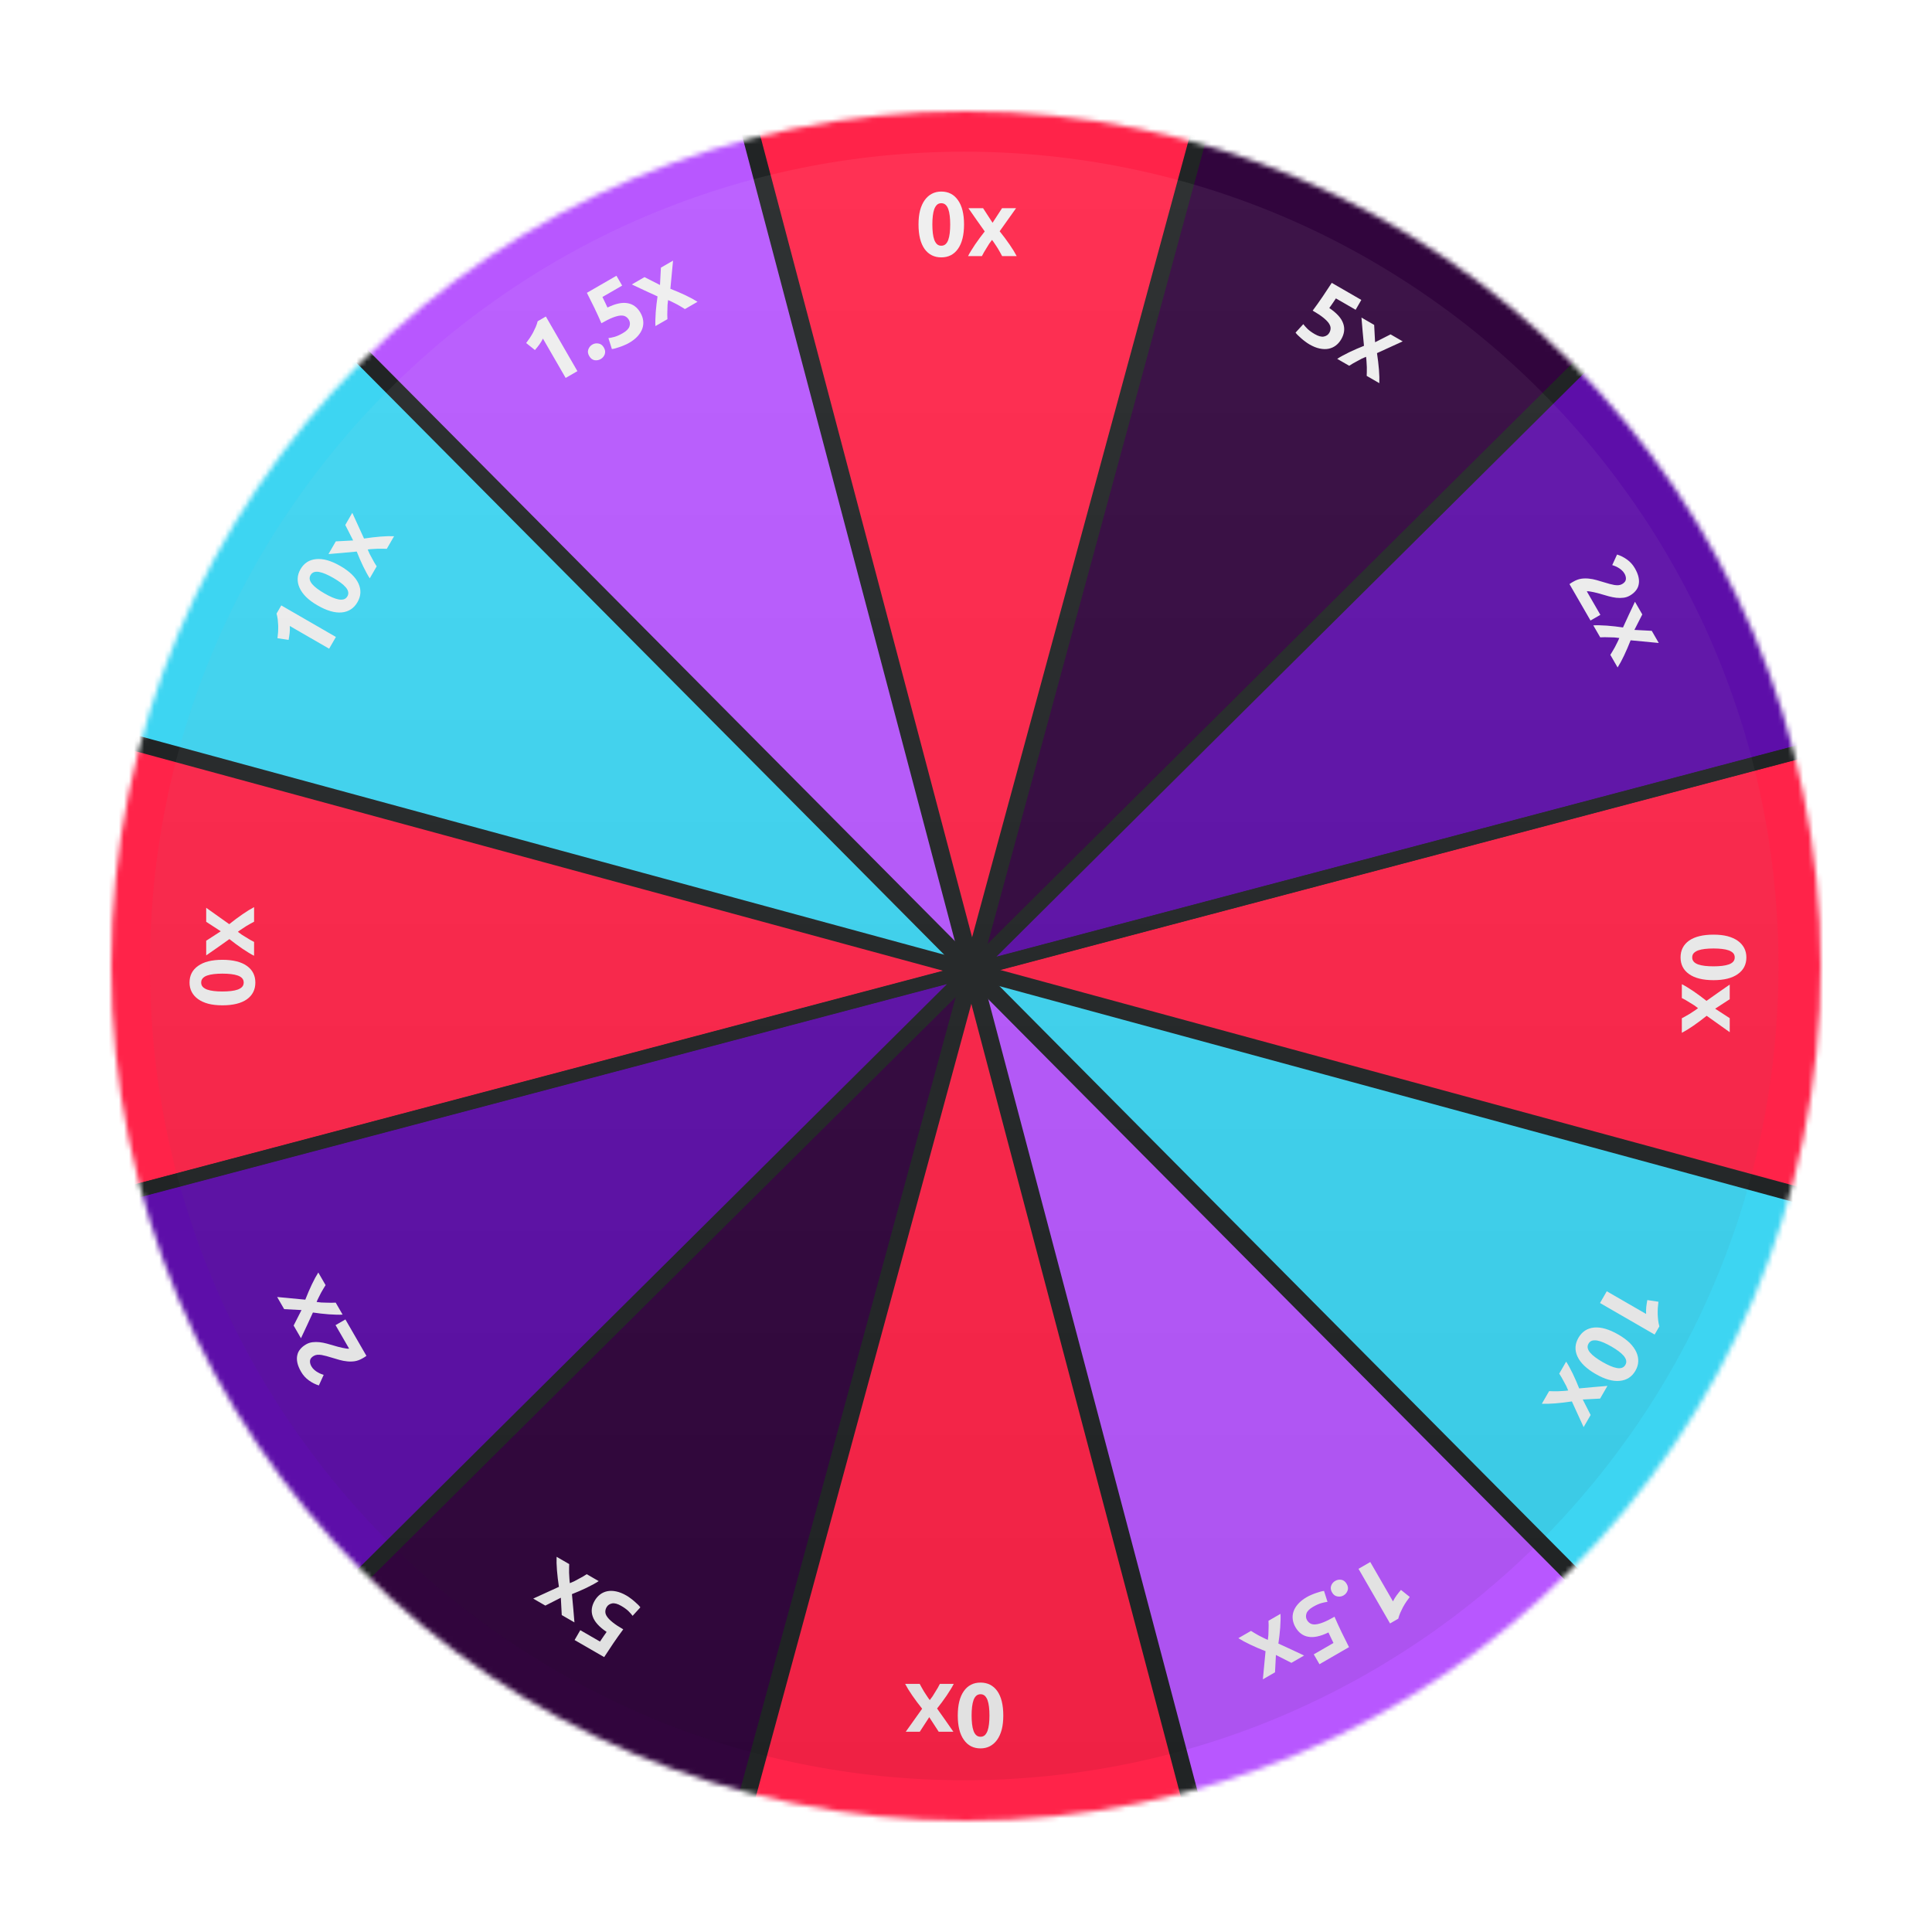<svg width="382" height="382" viewBox="0 0 382 382" fill="none" xmlns="http://www.w3.org/2000/svg">
<g clip-path="url(#clip0_12_56)">
<mask id="mask0_12_56" style="mask-type:alpha" maskUnits="userSpaceOnUse" x="22" y="22" width="338" height="338">
<circle cx="191" cy="191" r="169" fill="#D9D9D9"/>
</mask>
<g mask="url(#mask0_12_56)">
<path d="M240.844 11.345L324.594 60.091L191.751 192.002L240.844 11.345Z" fill="#31053D"/>
<path d="M324.594 60.091L372.755 144.188L191.751 192.002L324.594 60.091Z" fill="#5D0EA9"/>
<path d="M323.662 324.845L372.408 241.095L191.751 192.002L323.662 324.845Z" fill="#3DD5F2"/>
<path d="M239.565 373.007L323.662 324.845L191.751 192.002L239.565 373.007Z" fill="#B857FF"/>
<path d="M142.657 372.66L58.907 323.913L191.751 192.002L142.657 372.66Z" fill="#31053D"/>
<path d="M58.907 323.913L10.746 239.816L191.751 192.002L58.907 323.913Z" fill="#5D0EA9"/>
<path d="M59.84 59.159L11.093 142.909L191.751 192.002L59.84 59.159Z" fill="#3DD5F2"/>
<path d="M143.937 10.998L59.84 59.159L191.751 192.002L143.937 10.998Z" fill="#B857FF"/>
<path d="M372.755 144.188L372.408 241.095L191.751 192.002L372.755 144.188Z" fill="#FF2349"/>
<path d="M239.565 373.007L142.657 372.66L191.751 192.002L239.565 373.007Z" fill="#FF2349"/>
<path d="M10.746 239.816L11.093 142.909L191.751 192.002L10.746 239.816Z" fill="#FF2349"/>
<path d="M143.937 10.998L240.844 11.345L191.751 192.002L143.937 10.998Z" fill="#FF2349"/>
<g filter="url(#filter0_f_12_56)">
<path d="M322.459 325.53L323.161 324.314L324.372 323.62L323.863 323.099L371.029 242.078L371.735 242.259L371.731 240.863L372.432 239.648L371.726 239.467L372.043 145.723L372.733 145.538L372.039 144.327L372.035 142.931L371.344 143.116L324.774 61.811L325.295 61.301L324.079 60.599L323.385 59.388L322.864 59.898L241.837 12.728L242.018 12.022L240.621 12.026L239.406 11.324L239.225 12.03L145.516 11.697L145.332 11.007L144.12 11.701L142.724 11.705L142.909 12.396L61.565 58.969L61.056 58.448L60.354 59.664L59.143 60.358L59.653 60.879L12.486 141.9L11.78 141.719L11.785 143.115L11.083 144.33L11.789 144.511L11.472 238.255L10.782 238.44L11.476 239.651L11.481 241.047L12.171 240.862L58.752 322.206L58.231 322.715L59.446 323.417L60.141 324.628L60.662 324.119L141.689 371.288L141.508 371.994L142.904 371.99L144.12 372.692L144.3 371.986L238.047 372.309L238.232 372.999L239.444 372.305L240.84 372.301L240.655 371.61L321.998 325.037L322.508 325.558L322.459 325.53ZM321.904 321.158L196.241 194.61L368.316 241.387L321.88 321.144L321.904 321.158ZM369.369 146.481L369.038 238.79L196.963 192.012L217.013 186.702L369.369 146.481V146.481ZM368.671 143.873L216.314 184.095L196.264 189.405L322.808 63.755L368.685 143.849L368.671 143.873ZM320.923 61.856L194.378 187.506L197.511 175.961L241.122 15.427L320.884 61.866L320.923 61.856ZM238.548 14.719L194.937 175.253L191.805 186.798L146.236 14.381L238.548 14.719V14.719ZM143.628 15.08L189.173 187.483L63.51 60.935L143.628 15.08ZM187.274 189.368L15.185 142.615L61.635 62.834L187.299 189.382L187.274 189.368ZM171.283 187.817L186.553 191.966L14.146 237.497L14.477 145.188L171.283 187.817V187.817ZM14.845 240.104L187.251 194.573L60.707 320.223L14.831 240.129L14.845 240.104ZM62.593 322.122L189.137 196.472L142.369 368.537L62.582 322.083L62.593 322.122ZM237.28 369.597L144.967 369.259L190.514 201.61L191.71 197.18L195.748 212.475L237.255 369.583L237.28 369.597ZM239.887 368.898L198.379 211.791L194.342 196.495L320.005 323.043L239.911 368.912L239.887 368.898Z" fill="#212425"/>
</g>
<g filter="url(#filter1_f_12_56)">
<path d="M372.461 242.035V240.632L373.163 239.425L372.461 239.229L372.798 145.48L373.5 145.283L372.798 144.076V142.673L372.096 142.869L325.499 61.527L326.004 61.021L324.797 60.32L324.096 59.113L323.59 59.618L242.606 12.491L242.803 11.789H241.399L240.192 11.087L239.996 11.789L146.239 11.452L146.043 10.751L144.836 11.452H143.432L143.629 12.154L62.308 58.72L61.803 58.215L61.101 59.421L59.894 60.123L60.399 60.628L13.24 141.634L12.539 141.438V142.841L11.837 144.048L12.539 144.245L12.202 237.993L11.5 238.19L12.202 239.397V240.8L12.904 240.604L59.501 321.946L58.996 322.452L60.203 323.153L60.904 324.36L61.41 323.855L142.422 371.01L142.225 371.712H143.629L144.836 372.414L145.032 371.712L238.789 372.049L238.985 372.751L240.192 372.049H241.596L241.399 371.347L322.748 324.753L323.253 325.259L323.955 324.052L325.162 323.35L324.657 322.845L371.816 241.839L372.518 242.035H372.461ZM369.795 238.527L197.693 191.765L370.103 146.237L369.767 238.527H369.795ZM323.562 63.519L369.43 143.627L197.019 189.154L211.728 174.531L323.562 63.519V63.519ZM321.653 61.611L209.82 172.622L195.111 187.246L241.876 15.157L321.653 61.583V61.611ZM239.294 14.456L192.528 186.544L189.468 174.98L146.969 14.147L239.266 14.484L239.294 14.456ZM144.387 14.82L186.886 175.653L189.946 187.217L64.273 60.684L144.387 14.82V14.82ZM62.364 62.593L188.009 189.126L15.907 142.364L62.364 62.593ZM187.307 191.708L14.897 237.264L15.233 144.946L187.335 191.708H187.307ZM172.682 198.361L187.981 194.319L61.438 319.954L15.57 239.846L172.682 198.361V198.361ZM63.347 321.862L189.889 196.228L143.124 368.316L63.347 321.89V321.862ZM145.706 369.017L192.472 196.929L238.003 369.326L145.678 368.989L145.706 369.017ZM320.727 322.789L240.613 368.653L196.233 200.69L195.054 196.256L206.199 207.483L320.699 322.789H320.727ZM322.636 320.88L208.135 205.574L196.991 194.347L369.093 241.109L322.664 320.88H322.636Z" fill="#212425"/>
</g>
<path d="M190.612 44.373C190.612 46.474 190.21 48.087 189.406 49.215C188.614 50.331 187.516 50.889 186.112 50.889C184.708 50.889 183.604 50.331 182.8 49.215C182.008 48.087 181.612 46.474 181.612 44.373C181.612 43.33 181.714 42.406 181.918 41.602C182.134 40.797 182.44 40.12 182.836 39.568C183.232 39.016 183.706 38.596 184.258 38.307C184.81 38.019 185.428 37.876 186.112 37.876C187.516 37.876 188.614 38.44 189.406 39.568C190.21 40.684 190.612 42.285 190.612 44.373ZM187.876 44.373C187.876 43.749 187.846 43.185 187.786 42.681C187.726 42.166 187.63 41.721 187.498 41.349C187.366 40.977 187.186 40.69 186.958 40.486C186.73 40.282 186.448 40.179 186.112 40.179C185.776 40.179 185.494 40.282 185.266 40.486C185.05 40.69 184.87 40.977 184.726 41.349C184.594 41.721 184.498 42.166 184.438 42.681C184.378 43.185 184.348 43.749 184.348 44.373C184.348 44.998 184.378 45.568 184.438 46.084C184.498 46.599 184.594 47.044 184.726 47.416C184.87 47.788 185.05 48.075 185.266 48.279C185.494 48.483 185.776 48.586 186.112 48.586C186.448 48.586 186.73 48.483 186.958 48.279C187.186 48.075 187.366 47.788 187.498 47.416C187.63 47.044 187.726 46.599 187.786 46.084C187.846 45.568 187.876 44.998 187.876 44.373ZM196.252 44.05L198.124 41.169H200.896L197.656 45.724C198.376 46.623 199.03 47.499 199.618 48.352C200.206 49.203 200.674 49.965 201.022 50.638H198.142C198.046 50.458 197.926 50.236 197.782 49.971C197.638 49.696 197.476 49.413 197.296 49.126C197.116 48.825 196.924 48.532 196.72 48.243C196.528 47.944 196.336 47.673 196.144 47.434C195.964 47.661 195.778 47.913 195.586 48.19C195.406 48.465 195.232 48.748 195.064 49.035C194.896 49.312 194.728 49.587 194.56 49.864C194.404 50.139 194.266 50.398 194.146 50.638H191.41C191.554 50.337 191.752 49.983 192.004 49.575C192.256 49.167 192.526 48.748 192.814 48.316C193.114 47.871 193.426 47.434 193.75 47.002C194.074 46.557 194.392 46.144 194.704 45.759C194.164 45.004 193.624 44.242 193.084 43.474C192.544 42.694 192.01 41.925 191.482 41.169H194.38L196.252 44.05Z" fill="#EFEFEF"/>
<path d="M262.829 65.809C263.003 65.507 263.089 65.203 263.086 64.897C263.089 64.58 262.969 64.247 262.726 63.899C262.484 63.551 262.106 63.174 261.593 62.767C261.079 62.36 260.397 61.91 259.545 61.418C260.217 60.518 260.877 59.59 261.526 58.634C262.175 57.678 262.772 56.776 263.318 55.927L269.163 59.302L268.038 61.251L264.141 59.001C263.904 59.363 263.668 59.711 263.433 60.047C263.215 60.378 263.015 60.664 262.833 60.906C264.291 61.886 265.201 62.889 265.564 63.916C265.943 64.939 265.821 65.991 265.197 67.072C264.909 67.571 264.554 67.982 264.131 68.306C263.708 68.63 263.23 68.846 262.697 68.954C262.164 69.062 261.576 69.048 260.933 68.913C260.301 68.783 259.627 68.512 258.91 68.098C258.629 67.936 258.345 67.744 258.057 67.522C257.774 67.317 257.505 67.099 257.25 66.869C256.999 66.655 256.778 66.451 256.585 66.257C256.392 66.062 256.252 65.898 256.163 65.763L257.691 64.089C257.885 64.353 258.162 64.666 258.522 65.026C258.888 65.376 259.367 65.722 259.959 66.064C260.676 66.478 261.277 66.638 261.761 66.543C262.251 66.438 262.607 66.193 262.829 65.809ZM271.885 67.67L274.946 66.112L277.346 67.498L272.263 69.821C272.437 70.961 272.565 72.046 272.649 73.078C272.732 74.11 272.756 75.004 272.722 75.76L270.227 74.32C270.234 74.116 270.241 73.864 270.249 73.563C270.262 73.252 270.263 72.927 270.251 72.588C270.245 72.238 270.226 71.887 270.193 71.536C270.177 71.18 270.145 70.85 270.099 70.546C269.829 70.654 269.542 70.779 269.238 70.922C268.944 71.071 268.652 71.228 268.363 71.394C268.079 71.549 267.796 71.704 267.512 71.859C267.239 72.02 266.991 72.174 266.767 72.322L264.397 70.954C264.672 70.766 265.02 70.559 265.443 70.331C265.865 70.104 266.309 69.875 266.774 69.645C267.256 69.411 267.745 69.187 268.242 68.975C268.744 68.753 269.227 68.553 269.689 68.377C269.599 67.452 269.513 66.522 269.429 65.587C269.351 64.641 269.273 63.709 269.194 62.791L271.703 64.24L271.885 67.67Z" fill="#EFEFEF"/>
<path d="M322.257 117.765C321.862 117.993 321.438 118.134 320.984 118.188C320.53 118.242 320.06 118.244 319.573 118.192C319.096 118.135 318.612 118.04 318.12 117.908C317.629 117.777 317.156 117.641 316.701 117.502C316.465 117.43 316.2 117.354 315.905 117.275C315.626 117.201 315.346 117.134 315.063 117.076C314.779 117.018 314.516 116.969 314.272 116.93C314.044 116.895 313.869 116.892 313.747 116.921L316.429 121.566L314.48 122.691L310.322 115.489C310.425 115.403 310.564 115.308 310.741 115.206C310.917 115.104 311.042 115.032 311.115 114.99C311.614 114.702 312.116 114.516 312.622 114.432C313.133 114.358 313.641 114.349 314.144 114.405C314.658 114.455 315.164 114.551 315.661 114.693C316.165 114.846 316.666 114.993 317.164 115.135C317.547 115.247 317.905 115.351 318.239 115.45C318.583 115.542 318.902 115.614 319.196 115.667C319.499 115.713 319.777 115.726 320.029 115.705C320.29 115.679 320.525 115.606 320.733 115.486C321.19 115.222 321.437 114.906 321.475 114.538C321.512 114.17 321.419 113.794 321.197 113.409C321.035 113.129 320.835 112.891 320.598 112.695C320.377 112.504 320.144 112.341 319.899 112.205C319.671 112.074 319.452 111.971 319.244 111.898C319.045 111.818 318.889 111.763 318.774 111.732L319.729 109.643C320.419 109.854 321.073 110.183 321.692 110.63C322.326 111.081 322.844 111.655 323.246 112.351C323.612 112.985 323.855 113.572 323.973 114.114C324.092 114.655 324.1 115.149 323.998 115.596C323.912 116.047 323.716 116.452 323.409 116.809C323.119 117.17 322.735 117.489 322.257 117.765ZM323.159 124.547L326.589 124.728L327.975 127.129L322.411 126.6C321.992 127.674 321.56 128.678 321.116 129.613C320.672 130.548 320.246 131.335 319.838 131.972L318.398 129.478C318.506 129.305 318.639 129.09 318.795 128.833C318.962 128.57 319.126 128.289 319.285 127.989C319.455 127.683 319.613 127.37 319.761 127.049C319.925 126.733 320.062 126.432 320.174 126.146C319.887 126.104 319.576 126.069 319.241 126.04C318.911 126.022 318.58 126.013 318.247 126.011C317.924 126.004 317.601 125.996 317.278 125.989C316.961 125.992 316.668 126.001 316.4 126.017L315.032 123.648C315.364 123.623 315.77 123.617 316.249 123.631C316.729 123.645 317.227 123.669 317.745 123.703C318.28 123.741 318.815 123.792 319.351 123.856C319.898 123.915 320.415 123.983 320.904 124.062C321.289 123.216 321.679 122.367 322.074 121.516C322.479 120.658 322.877 119.811 323.268 118.976L324.717 121.486L323.159 124.547Z" fill="#EFEFEF"/>
<path d="M338.801 193.801C336.701 193.801 335.087 193.399 333.959 192.595C332.843 191.803 332.285 190.705 332.285 189.301C332.285 187.897 332.843 186.793 333.959 185.989C335.087 185.197 336.701 184.801 338.801 184.801C339.845 184.801 340.769 184.903 341.573 185.107C342.377 185.323 343.055 185.629 343.607 186.025C344.159 186.421 344.579 186.895 344.867 187.447C345.155 187.999 345.299 188.617 345.299 189.301C345.299 190.705 344.735 191.803 343.607 192.595C342.491 193.399 340.889 193.801 338.801 193.801ZM338.801 191.065C339.425 191.065 339.989 191.035 340.493 190.975C341.009 190.915 341.453 190.819 341.825 190.687C342.197 190.555 342.485 190.375 342.689 190.147C342.893 189.919 342.995 189.637 342.995 189.301C342.995 188.965 342.893 188.683 342.689 188.455C342.485 188.239 342.197 188.059 341.825 187.915C341.453 187.783 341.009 187.687 340.493 187.627C339.989 187.567 339.425 187.537 338.801 187.537C338.177 187.537 337.607 187.567 337.091 187.627C336.575 187.687 336.131 187.783 335.759 187.915C335.387 188.059 335.099 188.239 334.895 188.455C334.691 188.683 334.589 188.965 334.589 189.301C334.589 189.637 334.691 189.919 334.895 190.147C335.099 190.375 335.387 190.555 335.759 190.687C336.131 190.819 336.575 190.915 337.091 190.975C337.607 191.035 338.177 191.065 338.801 191.065ZM339.125 199.442L342.005 201.314L342.005 204.086L337.451 200.846C336.551 201.566 335.675 202.22 334.823 202.808C333.971 203.396 333.209 203.864 332.537 204.212L332.537 201.332C332.717 201.236 332.939 201.116 333.203 200.972C333.479 200.828 333.761 200.666 334.049 200.486C334.349 200.306 334.643 200.114 334.931 199.91C335.231 199.718 335.501 199.526 335.741 199.334C335.513 199.154 335.261 198.968 334.985 198.776C334.709 198.596 334.427 198.422 334.139 198.254C333.863 198.086 333.587 197.918 333.311 197.75C333.035 197.594 332.777 197.456 332.537 197.336L332.537 194.6C332.837 194.744 333.191 194.942 333.599 195.194C334.007 195.446 334.427 195.716 334.859 196.004C335.303 196.304 335.741 196.616 336.173 196.94C336.617 197.264 337.031 197.582 337.415 197.894C338.171 197.354 338.933 196.814 339.701 196.274C340.481 195.734 341.249 195.2 342.005 194.672L342.005 197.57L339.125 199.442Z" fill="#EFEFEF"/>
<path d="M327.911 257.384C327.862 257.758 327.822 258.15 327.792 258.563C327.766 258.991 327.757 259.415 327.764 259.835C327.782 260.261 327.813 260.674 327.859 261.075C327.909 261.492 327.988 261.883 328.095 262.25L327.159 263.871L316.356 257.634L317.697 255.312L325.476 259.803C325.448 259.371 325.457 258.912 325.502 258.425C325.558 257.945 325.628 257.487 325.714 257.051L327.911 257.384ZM315.487 271.668C313.668 270.618 312.471 269.463 311.896 268.203C311.326 266.959 311.392 265.729 312.094 264.513C312.796 263.297 313.831 262.62 315.199 262.482C316.572 262.36 318.168 262.824 319.987 263.874C320.891 264.396 321.64 264.946 322.234 265.525C322.823 266.114 323.257 266.718 323.537 267.337C323.817 267.956 323.944 268.576 323.917 269.199C323.89 269.821 323.706 270.428 323.364 271.02C322.662 272.236 321.625 272.905 320.252 273.027C318.883 273.165 317.295 272.712 315.487 271.668ZM316.855 269.299C317.395 269.611 317.899 269.867 318.365 270.067C318.842 270.273 319.274 270.412 319.663 270.483C320.051 270.555 320.39 270.543 320.681 270.448C320.972 270.352 321.201 270.159 321.369 269.868C321.537 269.577 321.59 269.282 321.527 268.982C321.458 268.693 321.299 268.394 321.049 268.083C320.792 267.783 320.456 267.477 320.039 267.167C319.633 266.863 319.159 266.555 318.619 266.243C318.078 265.931 317.57 265.672 317.093 265.466C316.616 265.26 316.183 265.122 315.795 265.05C315.401 264.989 315.062 265 314.777 265.085C314.486 265.181 314.257 265.374 314.089 265.665C313.921 265.956 313.868 266.251 313.931 266.551C313.994 266.85 314.153 267.15 314.409 267.45C314.665 267.751 315.002 268.056 315.419 268.366C315.836 268.676 316.314 268.987 316.855 269.299ZM312.947 276.715L314.505 279.776L313.119 282.177L310.795 277.094C309.656 277.267 308.57 277.396 307.538 277.479C306.507 277.562 305.613 277.587 304.857 277.552L306.297 275.058C306.501 275.065 306.753 275.072 307.053 275.079C307.365 275.092 307.69 275.093 308.029 275.081C308.379 275.075 308.73 275.056 309.081 275.023C309.437 275.007 309.767 274.976 310.07 274.93C309.963 274.66 309.838 274.373 309.695 274.068C309.546 273.774 309.389 273.483 309.223 273.193C309.068 272.91 308.913 272.626 308.758 272.343C308.597 272.07 308.443 271.821 308.295 271.597L309.663 269.228C309.851 269.502 310.058 269.851 310.285 270.273C310.513 270.695 310.742 271.139 310.972 271.605C311.206 272.086 311.429 272.576 311.642 273.072C311.864 273.575 312.064 274.057 312.24 274.519C313.165 274.43 314.095 274.343 315.03 274.259C315.975 274.182 316.908 274.103 317.826 274.024L316.377 276.534L312.947 276.715Z" fill="#EFEFEF"/>
<path d="M278.74 315.751C278.511 316.05 278.28 316.37 278.048 316.712C277.811 317.07 277.591 317.433 277.387 317.8C277.19 318.177 277.01 318.551 276.85 318.921C276.685 319.307 276.557 319.686 276.466 320.057L274.845 320.993L268.608 310.19L270.931 308.849L275.422 316.627C275.614 316.24 275.851 315.846 276.133 315.448C276.422 315.059 276.712 314.698 277.004 314.363L278.74 315.751ZM263.374 314.853C263.104 314.386 263.048 313.94 263.206 313.517C263.359 313.11 263.622 312.798 263.996 312.582C264.37 312.366 264.777 312.291 265.216 312.356C265.651 312.437 266.004 312.712 266.274 313.179C266.544 313.647 266.602 314.084 266.449 314.491C266.292 314.915 266.026 315.235 265.652 315.451C265.278 315.667 264.874 315.734 264.439 315.652C263.999 315.587 263.644 315.321 263.374 314.853ZM258.418 320.313C258.592 320.614 258.813 320.84 259.08 320.991C259.353 321.152 259.701 321.214 260.124 321.178C260.546 321.142 261.062 321.004 261.671 320.763C262.28 320.522 263.011 320.155 263.863 319.663C264.307 320.696 264.78 321.732 265.284 322.772C265.787 323.811 266.27 324.78 266.732 325.677L260.887 329.052L259.762 327.103L263.659 324.853C263.463 324.467 263.279 324.088 263.107 323.717C262.929 323.362 262.781 323.046 262.663 322.768C261.085 323.54 259.761 323.826 258.69 323.627C257.615 323.444 256.765 322.813 256.141 321.732C255.853 321.233 255.674 320.72 255.605 320.191C255.535 319.663 255.587 319.141 255.761 318.626C255.934 318.11 256.24 317.608 256.678 317.119C257.106 316.636 257.679 316.188 258.396 315.774C258.677 315.612 258.985 315.462 259.321 315.323C259.64 315.181 259.963 315.056 260.29 314.951C260.601 314.841 260.888 314.751 261.153 314.681C261.418 314.611 261.63 314.572 261.791 314.562L262.477 316.723C262.151 316.758 261.742 316.842 261.25 316.974C260.764 317.116 260.225 317.358 259.633 317.7C258.916 318.114 258.477 318.554 258.317 319.021C258.163 319.498 258.196 319.928 258.418 320.313ZM252.279 327.224L252.098 330.655L249.697 332.041L250.226 326.477C249.153 326.057 248.148 325.626 247.213 325.182C246.278 324.738 245.492 324.312 244.854 323.904L247.349 322.464C247.522 322.572 247.737 322.704 247.993 322.861C248.256 323.028 248.537 323.191 248.837 323.35C249.143 323.52 249.456 323.679 249.777 323.826C250.093 323.99 250.395 324.128 250.681 324.24C250.723 323.952 250.758 323.641 250.786 323.306C250.804 322.977 250.814 322.646 250.815 322.312C250.823 321.989 250.83 321.666 250.838 321.343C250.835 321.026 250.825 320.734 250.809 320.466L253.179 319.098C253.204 319.43 253.209 319.835 253.195 320.315C253.181 320.794 253.157 321.293 253.124 321.811C253.086 322.345 253.035 322.881 252.97 323.417C252.912 323.963 252.843 324.481 252.765 324.97C253.611 325.354 254.459 325.744 255.311 326.139C256.169 326.545 257.015 326.943 257.85 327.334L255.341 328.783L252.279 327.224Z" fill="#EFEFEF"/>
<path d="M189.373 339.201C189.373 337.101 189.775 335.487 190.579 334.359C191.371 333.243 192.469 332.685 193.873 332.685C195.277 332.685 196.381 333.243 197.185 334.359C197.977 335.487 198.373 337.101 198.373 339.201C198.373 340.245 198.271 341.169 198.067 341.973C197.851 342.777 197.545 343.455 197.149 344.007C196.753 344.559 196.279 344.979 195.727 345.267C195.175 345.555 194.557 345.699 193.873 345.699C192.469 345.699 191.371 345.135 190.579 344.007C189.775 342.891 189.373 341.289 189.373 339.201ZM192.109 339.201C192.109 339.825 192.139 340.389 192.199 340.893C192.259 341.409 192.355 341.853 192.487 342.225C192.619 342.597 192.799 342.885 193.027 343.089C193.255 343.293 193.537 343.395 193.873 343.395C194.209 343.395 194.491 343.293 194.719 343.089C194.935 342.885 195.115 342.597 195.259 342.225C195.391 341.853 195.487 341.409 195.547 340.893C195.607 340.389 195.637 339.825 195.637 339.201C195.637 338.577 195.607 338.007 195.547 337.491C195.487 336.975 195.391 336.531 195.259 336.159C195.115 335.787 194.935 335.499 194.719 335.295C194.491 335.091 194.209 334.989 193.873 334.989C193.537 334.989 193.255 335.091 193.027 335.295C192.799 335.499 192.619 335.787 192.487 336.159C192.355 336.531 192.259 336.975 192.199 337.491C192.139 338.007 192.109 338.577 192.109 339.201ZM183.733 339.525L181.861 342.405L179.089 342.405L182.329 337.851C181.609 336.951 180.955 336.075 180.367 335.223C179.779 334.371 179.311 333.609 178.963 332.937L181.843 332.937C181.939 333.117 182.059 333.339 182.203 333.603C182.347 333.879 182.509 334.161 182.689 334.449C182.869 334.749 183.061 335.043 183.265 335.331C183.457 335.631 183.649 335.901 183.841 336.141C184.021 335.913 184.207 335.661 184.399 335.385C184.579 335.109 184.753 334.827 184.921 334.539C185.089 334.263 185.257 333.987 185.425 333.711C185.581 333.435 185.719 333.177 185.839 332.937L188.575 332.937C188.431 333.237 188.233 333.591 187.981 333.999C187.729 334.407 187.459 334.827 187.171 335.259C186.871 335.703 186.559 336.141 186.235 336.573C185.911 337.017 185.593 337.431 185.281 337.815C185.821 338.571 186.361 339.333 186.901 340.101C187.441 340.881 187.975 341.649 188.503 342.405L185.605 342.405L183.733 339.525Z" fill="#EFEFEF"/>
<path d="M119.945 317.766C119.771 318.068 119.685 318.372 119.688 318.678C119.685 318.995 119.805 319.328 120.048 319.676C120.29 320.023 120.668 320.401 121.181 320.808C121.694 321.215 122.377 321.665 123.229 322.157C122.557 323.057 121.896 323.985 121.248 324.941C120.599 325.897 120.002 326.799 119.456 327.648L113.611 324.273L114.736 322.324L118.633 324.574C118.869 324.212 119.105 323.864 119.341 323.528C119.559 323.197 119.759 322.911 119.941 322.669C118.483 321.689 117.573 320.686 117.21 319.658C116.831 318.636 116.953 317.584 117.577 316.503C117.865 316.004 118.22 315.593 118.643 315.269C119.066 314.945 119.544 314.729 120.077 314.621C120.61 314.513 121.198 314.527 121.84 314.662C122.472 314.792 123.147 315.063 123.864 315.477C124.145 315.639 124.429 315.831 124.717 316.053C125 316.258 125.269 316.476 125.524 316.706C125.775 316.92 125.996 317.124 126.189 317.318C126.382 317.513 126.522 317.677 126.611 317.811L125.083 319.486C124.889 319.222 124.612 318.909 124.252 318.549C123.886 318.199 123.407 317.853 122.815 317.511C122.098 317.097 121.497 316.937 121.013 317.032C120.523 317.137 120.167 317.382 119.945 317.766ZM110.889 315.905L107.828 317.463L105.428 316.077L110.51 313.754C110.337 312.614 110.209 311.528 110.125 310.497C110.042 309.465 110.018 308.571 110.052 307.815L112.547 309.255C112.54 309.459 112.533 309.711 112.525 310.012C112.512 310.323 112.511 310.648 112.523 310.987C112.529 311.337 112.548 311.688 112.581 312.039C112.597 312.395 112.629 312.725 112.675 313.029C112.945 312.921 113.232 312.796 113.536 312.653C113.83 312.504 114.122 312.347 114.411 312.181C114.695 312.026 114.978 311.871 115.262 311.716C115.535 311.555 115.783 311.401 116.007 311.253L118.377 312.621C118.102 312.809 117.753 313.016 117.331 313.244C116.909 313.471 116.465 313.7 116 313.93C115.518 314.164 115.029 314.388 114.532 314.6C114.03 314.822 113.547 315.022 113.085 315.198C113.175 316.123 113.261 317.053 113.345 317.988C113.423 318.934 113.501 319.866 113.58 320.784L111.071 319.335L110.889 315.905Z" fill="#EFEFEF"/>
<path d="M60.517 265.81C60.912 265.582 61.336 265.441 61.79 265.387C62.244 265.333 62.714 265.331 63.201 265.383C63.678 265.44 64.162 265.535 64.653 265.667C65.145 265.798 65.618 265.934 66.073 266.073C66.308 266.145 66.574 266.221 66.869 266.3C67.147 266.374 67.428 266.441 67.711 266.499C67.995 266.557 68.258 266.606 68.502 266.645C68.73 266.68 68.905 266.683 69.027 266.654L66.345 262.009L68.294 260.884L72.452 268.085C72.349 268.172 72.21 268.267 72.033 268.369C71.856 268.471 71.732 268.543 71.659 268.585C71.16 268.873 70.658 269.059 70.152 269.143C69.641 269.217 69.133 269.226 68.63 269.17C68.116 269.12 67.61 269.024 67.112 268.882C66.609 268.729 66.108 268.582 65.61 268.44C65.227 268.328 64.869 268.223 64.535 268.125C64.191 268.033 63.872 267.961 63.578 267.908C63.275 267.862 62.997 267.849 62.745 267.87C62.483 267.896 62.249 267.969 62.041 268.089C61.584 268.353 61.336 268.669 61.299 269.037C61.262 269.405 61.355 269.781 61.577 270.166C61.739 270.446 61.938 270.684 62.176 270.88C62.397 271.071 62.63 271.234 62.875 271.37C63.103 271.501 63.322 271.604 63.53 271.677C63.729 271.757 63.885 271.812 64 271.843L63.045 273.932C62.355 273.721 61.7 273.392 61.082 272.945C60.448 272.494 59.929 271.92 59.528 271.224C59.161 270.59 58.919 270.003 58.801 269.461C58.682 268.92 58.674 268.426 58.776 267.979C58.862 267.528 59.058 267.123 59.365 266.766C59.655 266.405 60.039 266.086 60.517 265.81ZM59.615 259.028L56.185 258.847L54.799 256.446L60.363 256.975C60.782 255.901 61.214 254.897 61.658 253.962C62.102 253.027 62.528 252.24 62.935 251.603L64.375 254.097C64.268 254.27 64.135 254.485 63.979 254.742C63.812 255.005 63.648 255.286 63.489 255.586C63.319 255.892 63.161 256.205 63.013 256.526C62.849 256.842 62.712 257.143 62.6 257.429C62.887 257.471 63.198 257.506 63.533 257.535C63.862 257.552 64.194 257.562 64.527 257.564C64.85 257.571 65.173 257.579 65.496 257.586C65.813 257.583 66.106 257.574 66.373 257.558L67.741 259.927C67.41 259.952 67.004 259.958 66.525 259.944C66.045 259.929 65.547 259.906 65.028 259.872C64.494 259.834 63.959 259.783 63.423 259.719C62.876 259.66 62.358 259.592 61.87 259.513C61.485 260.359 61.095 261.208 60.7 262.059C60.295 262.917 59.897 263.764 59.506 264.599L58.057 262.089L59.615 259.028Z" fill="#EFEFEF"/>
<path d="M43.973 189.774C46.073 189.774 47.687 190.176 48.815 190.98C49.931 191.772 50.489 192.87 50.489 194.274C50.489 195.678 49.931 196.782 48.815 197.586C47.687 198.378 46.073 198.774 43.973 198.774C42.929 198.774 42.005 198.672 41.201 198.468C40.397 198.252 39.719 197.946 39.167 197.55C38.615 197.154 38.195 196.68 37.907 196.128C37.619 195.576 37.475 194.958 37.475 194.274C37.475 192.87 38.039 191.772 39.167 190.98C40.283 190.176 41.885 189.774 43.973 189.774ZM43.973 192.51C43.349 192.51 42.785 192.54 42.281 192.6C41.765 192.66 41.321 192.756 40.949 192.888C40.577 193.02 40.289 193.2 40.085 193.428C39.881 193.656 39.779 193.938 39.779 194.274C39.779 194.61 39.881 194.892 40.085 195.12C40.289 195.336 40.577 195.516 40.949 195.66C41.321 195.792 41.765 195.888 42.281 195.948C42.785 196.008 43.349 196.038 43.973 196.038C44.597 196.038 45.167 196.008 45.683 195.948C46.199 195.888 46.643 195.792 47.015 195.66C47.387 195.516 47.675 195.336 47.879 195.12C48.083 194.892 48.185 194.61 48.185 194.274C48.185 193.938 48.083 193.656 47.879 193.428C47.675 193.2 47.387 193.02 47.015 192.888C46.643 192.756 46.199 192.66 45.683 192.6C45.167 192.54 44.597 192.51 43.973 192.51ZM43.649 184.133L40.769 182.261L40.769 179.489L45.323 182.729C46.223 182.009 47.099 181.355 47.951 180.767C48.803 180.179 49.565 179.711 50.237 179.363L50.237 182.243C50.057 182.339 49.835 182.459 49.571 182.603C49.295 182.747 49.013 182.909 48.725 183.089C48.425 183.269 48.131 183.461 47.843 183.665C47.543 183.857 47.273 184.049 47.033 184.241C47.261 184.421 47.513 184.607 47.789 184.799C48.065 184.979 48.347 185.153 48.635 185.321C48.911 185.489 49.187 185.657 49.463 185.825C49.739 185.981 49.997 186.119 50.237 186.239L50.237 188.975C49.937 188.831 49.583 188.633 49.175 188.381C48.767 188.129 48.347 187.859 47.915 187.571C47.471 187.271 47.033 186.959 46.601 186.635C46.157 186.311 45.743 185.993 45.359 185.681C44.603 186.221 43.841 186.761 43.073 187.301C42.293 187.841 41.525 188.375 40.769 188.903L40.769 186.005L43.649 184.133Z" fill="#EFEFEF"/>
<path d="M54.863 126.191C54.912 125.817 54.952 125.424 54.982 125.012C55.007 124.584 55.017 124.16 55.01 123.74C54.992 123.314 54.961 122.901 54.915 122.5C54.864 122.083 54.786 121.691 54.679 121.325L55.615 119.704L66.418 125.941L65.077 128.263L57.298 123.772C57.326 124.204 57.317 124.663 57.272 125.15C57.216 125.63 57.146 126.088 57.06 126.524L54.863 126.191ZM67.287 111.907C69.106 112.957 70.302 114.112 70.877 115.372C71.448 116.616 71.382 117.846 70.68 119.062C69.978 120.278 68.943 120.955 67.574 121.093C66.201 121.215 64.606 120.751 62.787 119.701C61.883 119.179 61.134 118.629 60.539 118.05C59.951 117.461 59.517 116.857 59.237 116.238C58.957 115.619 58.83 114.998 58.857 114.376C58.883 113.754 59.068 113.147 59.41 112.555C60.112 111.339 61.149 110.67 62.522 110.548C63.891 110.41 65.479 110.863 67.287 111.907ZM65.919 114.276C65.379 113.964 64.875 113.708 64.409 113.508C63.932 113.302 63.499 113.163 63.111 113.092C62.723 113.02 62.384 113.032 62.093 113.127C61.802 113.223 61.573 113.416 61.405 113.707C61.237 113.998 61.184 114.293 61.247 114.592C61.316 114.882 61.475 115.181 61.725 115.492C61.981 115.792 62.318 116.098 62.735 116.408C63.141 116.712 63.615 117.019 64.155 117.331C64.695 117.643 65.204 117.903 65.681 118.109C66.158 118.315 66.59 118.453 66.979 118.525C67.373 118.586 67.712 118.575 67.997 118.489C68.287 118.394 68.517 118.201 68.685 117.91C68.853 117.619 68.906 117.324 68.843 117.024C68.78 116.725 68.621 116.425 68.365 116.125C68.108 115.824 67.772 115.519 67.355 115.209C66.938 114.899 66.46 114.588 65.919 114.276ZM69.827 106.86L68.269 103.799L69.655 101.398L71.978 106.481C73.118 106.307 74.204 106.179 75.235 106.096C76.267 106.013 77.161 105.988 77.917 106.023L76.477 108.517C76.273 108.51 76.021 108.503 75.72 108.496C75.409 108.483 75.084 108.482 74.745 108.494C74.395 108.5 74.044 108.519 73.693 108.552C73.337 108.568 73.007 108.599 72.703 108.645C72.811 108.915 72.936 109.202 73.079 109.507C73.228 109.801 73.385 110.092 73.551 110.382C73.706 110.665 73.861 110.949 74.016 111.232C74.177 111.505 74.331 111.754 74.479 111.978L73.111 114.347C72.923 114.072 72.716 113.724 72.488 113.302C72.261 112.88 72.032 112.436 71.802 111.97C71.568 111.488 71.344 110.999 71.132 110.503C70.91 110 70.71 109.518 70.534 109.056C69.609 109.145 68.679 109.232 67.744 109.315C66.798 109.393 65.866 109.472 64.948 109.551L66.397 107.041L69.827 106.86Z" fill="#EFEFEF"/>
<path d="M104.034 67.824C104.263 67.525 104.494 67.205 104.726 66.863C104.963 66.505 105.183 66.142 105.387 65.775C105.584 65.398 105.763 65.024 105.924 64.654C106.089 64.268 106.217 63.889 106.307 63.518L107.929 62.582L114.166 73.385L111.843 74.726L107.352 66.948C107.16 67.335 106.923 67.729 106.641 68.127C106.352 68.516 106.062 68.877 105.77 69.212L104.034 67.824ZM119.399 68.722C119.669 69.189 119.726 69.635 119.568 70.058C119.415 70.465 119.152 70.777 118.778 70.993C118.404 71.209 117.997 71.284 117.558 71.219C117.123 71.138 116.77 70.863 116.5 70.395C116.23 69.928 116.172 69.49 116.325 69.084C116.482 68.66 116.748 68.34 117.122 68.124C117.496 67.908 117.9 67.841 118.335 67.922C118.775 67.987 119.129 68.254 119.399 68.722ZM124.355 63.262C124.181 62.961 123.961 62.735 123.694 62.584C123.421 62.423 123.073 62.361 122.65 62.397C122.228 62.433 121.712 62.571 121.103 62.812C120.494 63.053 119.763 63.419 118.911 63.911C118.467 62.879 117.994 61.843 117.49 60.803C116.987 59.764 116.504 58.795 116.042 57.898L121.887 54.523L123.012 56.472L119.115 58.722C119.311 59.108 119.495 59.487 119.667 59.858C119.845 60.213 119.993 60.529 120.111 60.807C121.689 60.035 123.013 59.749 124.084 59.948C125.159 60.131 126.009 60.762 126.633 61.843C126.921 62.342 127.1 62.855 127.169 63.383C127.238 63.912 127.186 64.433 127.013 64.949C126.84 65.465 126.534 65.967 126.096 66.456C125.668 66.939 125.095 67.387 124.378 67.801C124.097 67.963 123.789 68.113 123.453 68.252C123.134 68.394 122.811 68.519 122.484 68.624C122.173 68.734 121.886 68.824 121.621 68.894C121.356 68.963 121.144 69.003 120.983 69.013L120.297 66.852C120.623 66.817 121.032 66.733 121.524 66.601C122.01 66.459 122.549 66.217 123.141 65.875C123.858 65.461 124.297 65.021 124.457 64.554C124.611 64.077 124.577 63.647 124.355 63.262ZM130.495 56.35L130.676 52.92L133.076 51.534L132.548 57.098C133.621 57.518 134.625 57.949 135.561 58.393C136.496 58.837 137.282 59.263 137.92 59.671L135.425 61.111C135.252 61.003 135.037 60.871 134.781 60.714C134.518 60.547 134.237 60.384 133.937 60.224C133.631 60.055 133.318 59.896 132.997 59.749C132.681 59.585 132.379 59.447 132.093 59.335C132.051 59.623 132.016 59.934 131.988 60.269C131.97 60.598 131.96 60.929 131.959 61.263C131.951 61.586 131.944 61.909 131.936 62.232C131.939 62.549 131.949 62.841 131.965 63.109L129.595 64.477C129.57 64.145 129.565 63.739 129.579 63.26C129.593 62.781 129.617 62.282 129.65 61.764C129.688 61.23 129.739 60.694 129.804 60.158C129.862 59.611 129.931 59.094 130.009 58.605C129.163 58.221 128.315 57.831 127.463 57.436C126.605 57.03 125.759 56.632 124.924 56.241L127.433 54.792L130.495 56.35Z" fill="#EFEFEF"/>
</g>
<g opacity="0.25">
<path d="M190.645 351.993C279.563 351.993 351.645 279.911 351.645 190.993C351.645 102.075 279.563 29.993 190.645 29.993C101.727 29.993 29.645 102.075 29.645 190.993C29.645 279.911 101.727 351.993 190.645 351.993Z" fill="url(#paint0_linear_12_56)" fill-opacity="0.25" style="mix-blend-mode:color-dodge"/>
</g>
</g>
<defs>
<filter id="filter0_f_12_56" x="-7.218" y="-6.993" width="397.952" height="397.992" filterUnits="userSpaceOnUse" color-interpolation-filters="sRGB">
<feFlood flood-opacity="0" result="BackgroundImageFix"/>
<feBlend mode="normal" in="SourceGraphic" in2="BackgroundImageFix" result="shape"/>
<feGaussianBlur stdDeviation="9" result="effect1_foregroundBlur_12_56"/>
</filter>
<filter id="filter1_f_12_56" x="1.5" y="0.751" width="382" height="382" filterUnits="userSpaceOnUse" color-interpolation-filters="sRGB">
<feFlood flood-opacity="0" result="BackgroundImageFix"/>
<feBlend mode="normal" in="SourceGraphic" in2="BackgroundImageFix" result="shape"/>
<feGaussianBlur stdDeviation="5" result="effect1_foregroundBlur_12_56"/>
</filter>
<linearGradient id="paint0_linear_12_56" x1="190.645" y1="351.993" x2="190.645" y2="29.993" gradientUnits="userSpaceOnUse">
<stop/>
<stop offset="1" stop-color="white"/>
</linearGradient>
<clipPath id="clip0_12_56">
<rect width="382" height="382" fill="white" transform="translate(0 382) rotate(-90)"/>
</clipPath>
</defs>
</svg>
